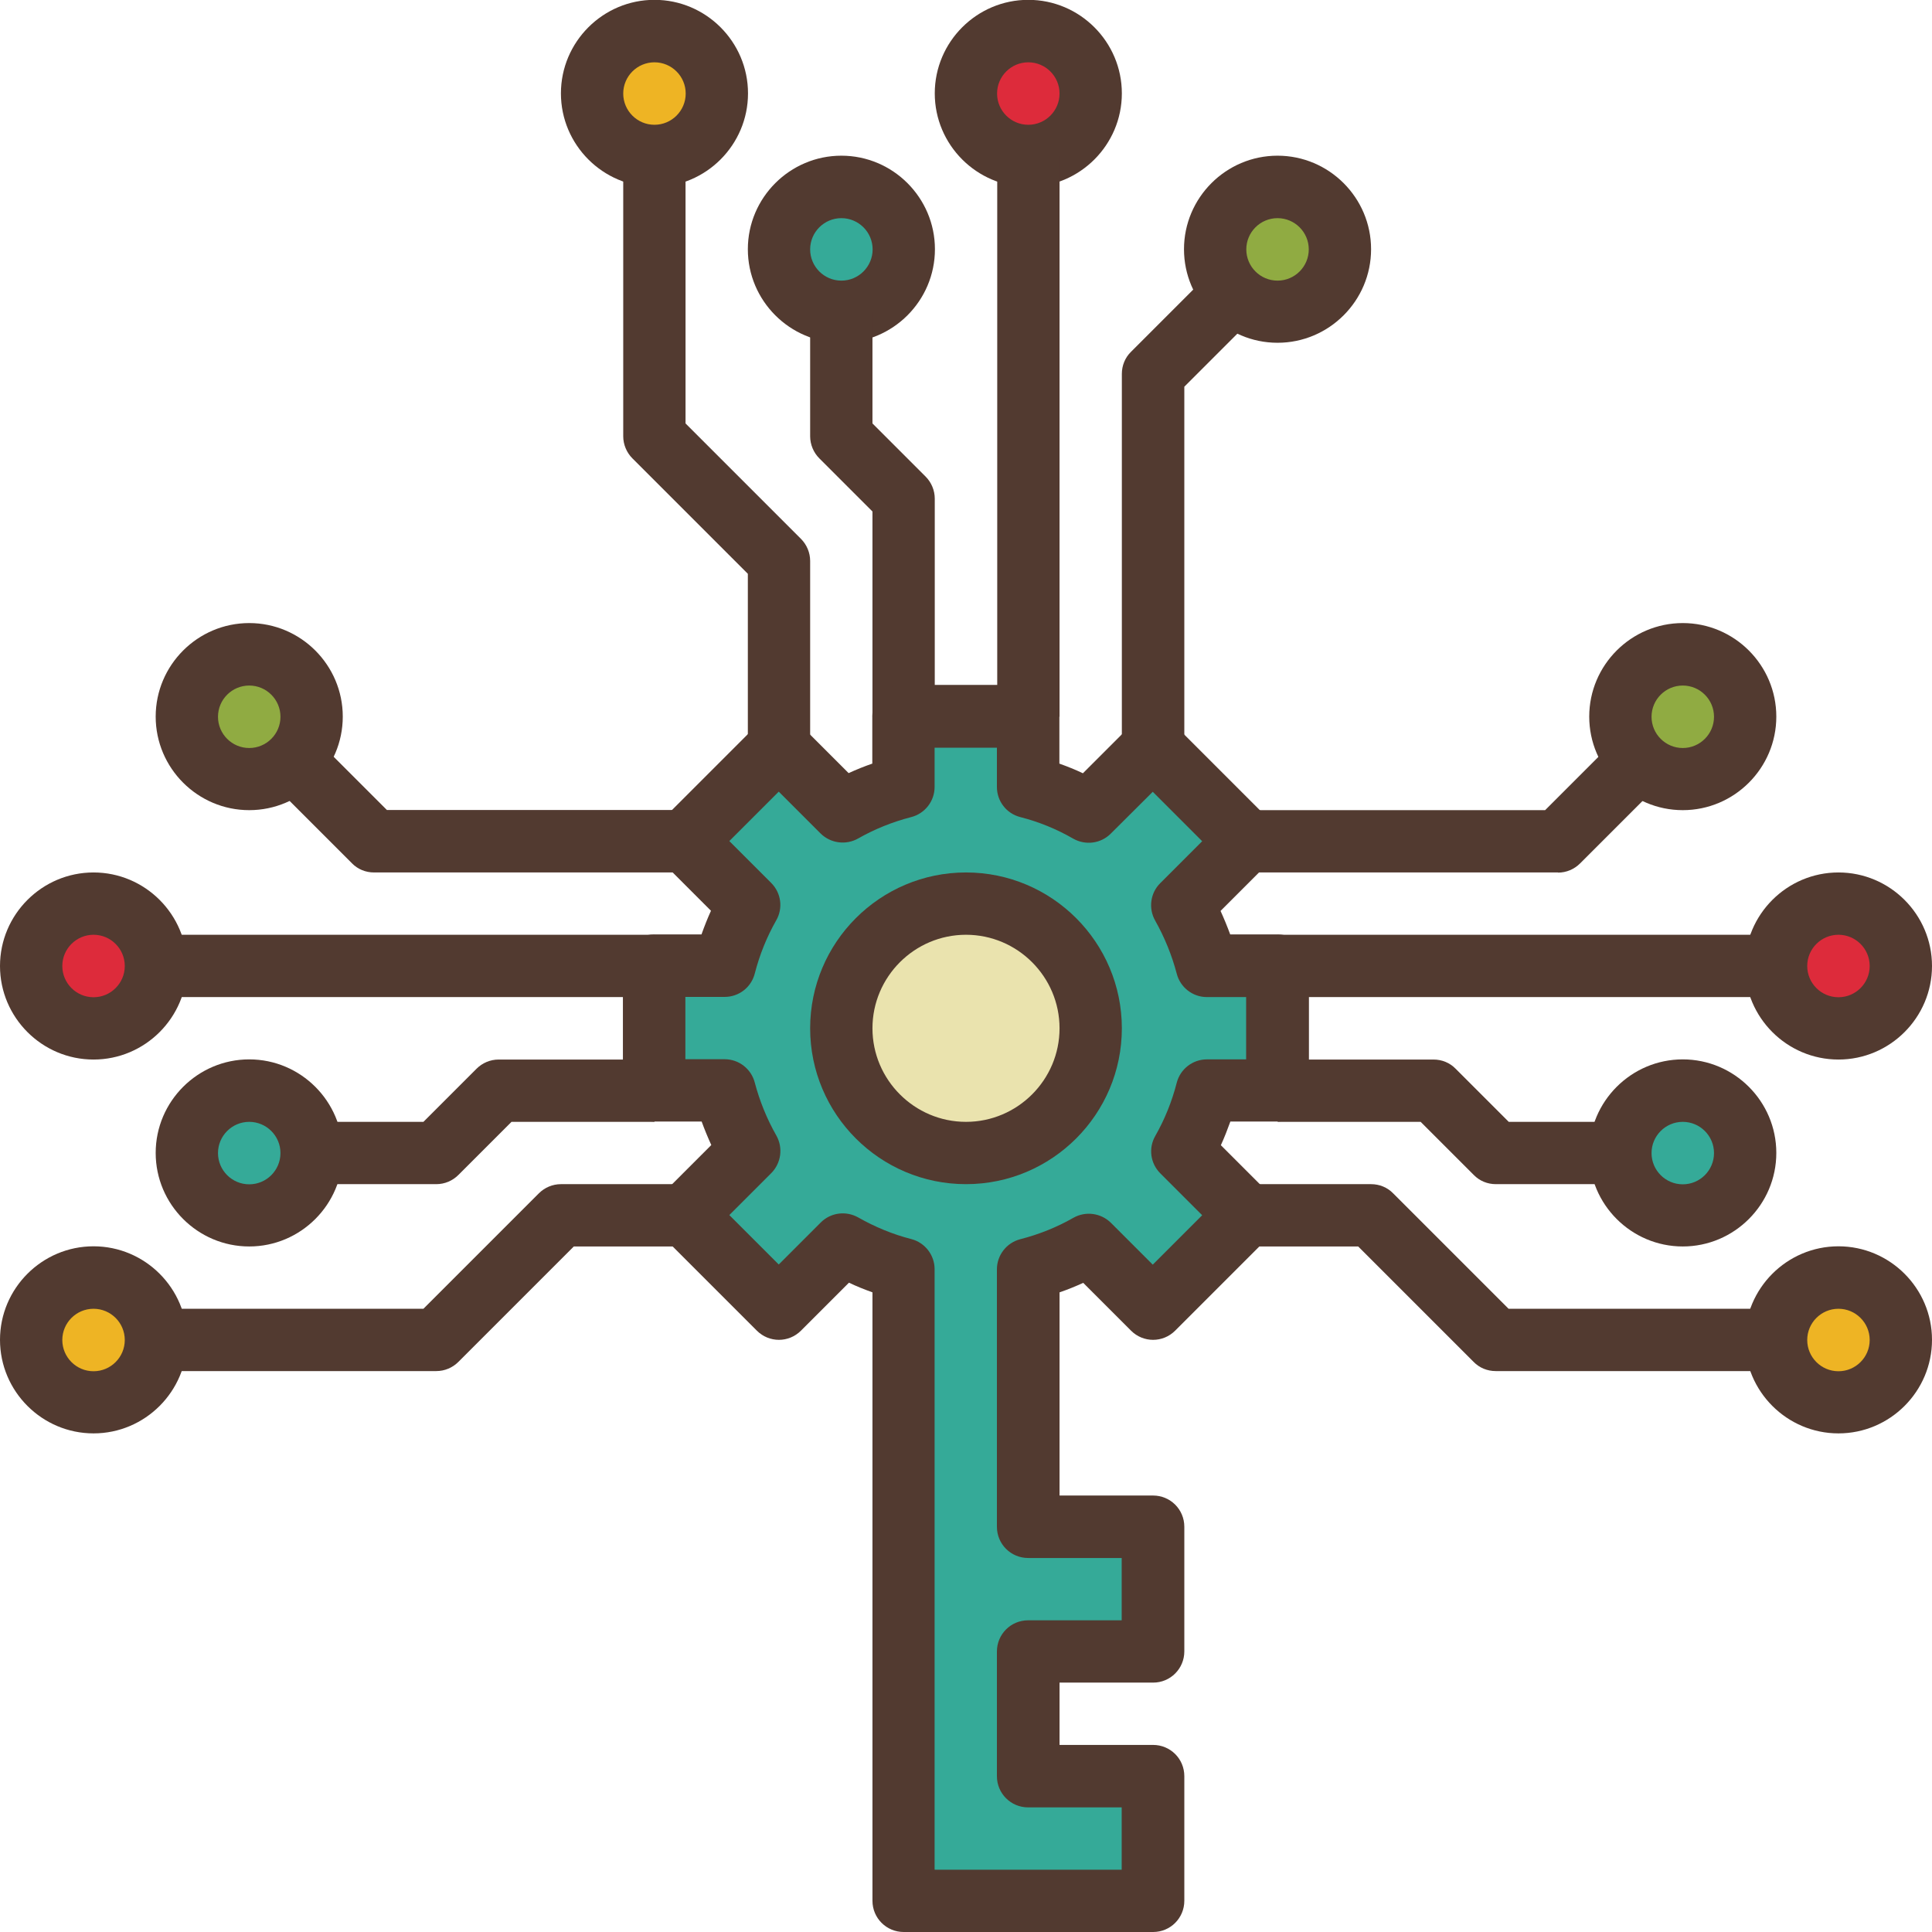 <?xml version="1.0" encoding="UTF-8"?>
<svg id="Layer_2" data-name="Layer 2" xmlns="http://www.w3.org/2000/svg" viewBox="0 0 120 120">
  <defs>
    <style>
      .cls-1 {
        fill: #eae3ae;
      }

      .cls-2 {
        fill: #dd2b3b;
      }

      .cls-3 {
        fill: #523a30;
      }

      .cls-4 {
        fill: #35aa98;
      }

      .cls-5 {
        fill: #90ab42;
      }

      .cls-6 {
        fill: #eeb424;
      }

      .cls-7 {
        fill: #35aa98;
      }
    </style>
  </defs>
  <g id="Layer_77" data-name="Layer 77">
    <g id="Layer_86" data-name="Layer 86">
      <path class="cls-4" d="M63.87,83.23v11.61h7.74v7.74h-7.74v7.74h7.74v7.74h-15.48v-39.22c-1.34-.34-2.6-.86-3.77-1.53l-3.97,3.97-5.81-5.81,3.97-3.97c-.66-1.17-1.19-2.43-1.53-3.77h-4.38v-7.74h4.38c.34-1.34.86-2.61,1.52-3.78l-3.97-3.97,5.81-5.81,3.97,3.97c1.17-.67,2.44-1.18,3.78-1.52v-4.38h7.74v4.38c1.34.34,2.6.86,3.77,1.53l3.97-3.97,5.81,5.81-3.97,3.97c.66,1.17,1.19,2.43,1.53,3.77h4.38v7.74h-4.38c-.34,1.34-.86,2.61-1.52,3.78l3.97,3.97-5.81,5.81-3.97-3.97c-1.17.67-2.44,1.18-3.78,1.52v4.38Z"/>
      <g>
        <path class="cls-5" d="M83.23,15.48c0,2.14-1.73,3.87-3.87,3.87s-3.87-1.73-3.87-3.87,1.73-3.87,3.87-3.87,3.87,1.73,3.87,3.87Z"/>
        <path class="cls-5" d="M19.35,44.52c0,2.14-1.73,3.87-3.87,3.87s-3.87-1.73-3.87-3.87,1.73-3.87,3.87-3.87,3.87,1.73,3.87,3.87Z"/>
        <path class="cls-5" d="M108.39,44.52c0,2.14-1.73,3.87-3.87,3.87s-3.87-1.73-3.87-3.87,1.73-3.87,3.87-3.87,3.87,1.73,3.87,3.87Z"/>
      </g>
      <path class="cls-2" d="M67.74,5.81c0,2.14-1.73,3.87-3.87,3.87s-3.87-1.73-3.87-3.87,1.73-3.87,3.87-3.87,3.87,1.73,3.87,3.87Z"/>
      <path class="cls-2" d="M9.68,60c0,2.14-1.73,3.87-3.87,3.87s-3.87-1.73-3.87-3.87,1.73-3.87,3.87-3.87,3.87,1.73,3.87,3.87Z"/>
      <path class="cls-2" d="M118.06,60c0,2.14-1.73,3.87-3.87,3.87s-3.87-1.73-3.87-3.87,1.73-3.87,3.87-3.87,3.87,1.73,3.87,3.87Z"/>
      <path class="cls-7" d="M56.13,15.48c0,2.14-1.73,3.87-3.87,3.87s-3.87-1.73-3.87-3.87,1.73-3.87,3.87-3.87,3.87,1.73,3.87,3.87Z"/>
      <path class="cls-7" d="M19.35,71.61c0,2.14-1.73,3.87-3.87,3.87s-3.87-1.73-3.87-3.87,1.73-3.87,3.87-3.87,3.87,1.73,3.87,3.87Z"/>
      <path class="cls-7" d="M108.39,71.61c0,2.14-1.73,3.87-3.87,3.87s-3.87-1.73-3.87-3.87,1.73-3.87,3.87-3.87,3.87,1.73,3.87,3.87Z"/>
      <path class="cls-6" d="M44.52,5.81c0,2.14-1.73,3.87-3.87,3.87s-3.87-1.73-3.87-3.87,1.73-3.87,3.87-3.87,3.87,1.73,3.87,3.87Z"/>
      <path class="cls-6" d="M9.68,83.23c0,2.14-1.73,3.87-3.87,3.87s-3.87-1.73-3.87-3.87,1.73-3.87,3.87-3.87,3.87,1.73,3.87,3.87Z"/>
      <path class="cls-6" d="M118.06,83.23c0,2.14-1.73,3.87-3.87,3.87s-3.87-1.73-3.87-3.87,1.73-3.87,3.87-3.87,3.87,1.73,3.87,3.87Z"/>
      <path class="cls-1" d="M67.74,63.87c0,4.28-3.47,7.74-7.74,7.74s-7.74-3.47-7.74-7.74,3.47-7.74,7.74-7.74,7.74,3.47,7.74,7.74Z"/>
      <path class="cls-3" d="M60,73.55c-5.34,0-9.68-4.34-9.68-9.68s4.34-9.68,9.68-9.68,9.68,4.34,9.68,9.68-4.34,9.68-9.68,9.68ZM60,58.06c-3.2,0-5.81,2.61-5.81,5.81s2.61,5.81,5.81,5.81,5.81-2.61,5.81-5.81-2.61-5.81-5.81-5.81Z"/>
      <path class="cls-3" d="M79.35,21.29c-3.2,0-5.81-2.61-5.81-5.81s2.61-5.81,5.81-5.81,5.81,2.61,5.81,5.81-2.61,5.81-5.81,5.81ZM79.35,13.55c-1.07,0-1.94.87-1.94,1.94s.87,1.94,1.94,1.94,1.94-.87,1.94-1.94-.87-1.94-1.94-1.94Z"/>
      <path class="cls-3" d="M63.87,11.61c-3.2,0-5.81-2.61-5.81-5.81s2.61-5.81,5.81-5.81,5.81,2.61,5.81,5.81-2.61,5.81-5.81,5.81ZM63.87,3.87c-1.07,0-1.94.87-1.94,1.94s.87,1.94,1.94,1.94,1.94-.87,1.94-1.94-.87-1.94-1.94-1.94Z"/>
      <path class="cls-3" d="M73.55,46.45h-3.87v-23.23c0-.51.2-1.01.57-1.37l5.81-5.81,2.74,2.74-5.24,5.24v22.42Z"/>
      <path class="cls-3" d="M61.94,9.68h3.87v34.84h-3.87V9.68Z"/>
      <path class="cls-3" d="M40.65,11.61c-3.2,0-5.81-2.61-5.81-5.81s2.61-5.81,5.81-5.81,5.81,2.61,5.81,5.81-2.61,5.81-5.81,5.81ZM40.65,3.87c-1.07,0-1.94.87-1.94,1.94s.87,1.94,1.94,1.94,1.94-.87,1.94-1.94-.87-1.94-1.94-1.94Z"/>
      <path class="cls-3" d="M52.26,21.29c-3.2,0-5.81-2.61-5.81-5.81s2.61-5.81,5.81-5.81,5.81,2.61,5.81,5.81-2.61,5.81-5.81,5.81ZM52.26,13.55c-1.07,0-1.94.87-1.94,1.94s.87,1.94,1.94,1.94,1.94-.87,1.94-1.94-.87-1.94-1.94-1.94Z"/>
      <path class="cls-3" d="M58.06,44.52h-3.87v-12.75l-3.3-3.3c-.36-.36-.57-.86-.57-1.37v-7.74h3.87v6.94l3.3,3.3c.36.36.57.86.57,1.37v13.55Z"/>
      <path class="cls-3" d="M71.61,120h-15.48c-1.07,0-1.94-.86-1.94-1.94v-37.79c-.5-.18-.98-.37-1.46-.6l-2.98,2.98c-.76.76-1.98.76-2.74,0l-5.81-5.81c-.76-.76-.76-1.98,0-2.74l2.98-2.98c-.22-.48-.42-.97-.6-1.46h-2.95c-1.07,0-1.94-.86-1.94-1.94v-7.74c0-1.07.86-1.94,1.94-1.94h2.94c.18-.5.37-.99.59-1.47l-2.97-2.97c-.76-.76-.76-1.98,0-2.74l5.81-5.81c.36-.36.85-.57,1.37-.57s1.01.2,1.37.57l2.97,2.97c.48-.22.97-.42,1.47-.59v-2.95c0-1.07.86-1.94,1.94-1.94h7.74c1.07,0,1.94.87,1.94,1.94v2.95c.5.18.98.37,1.46.6l2.98-2.98c.76-.76,1.98-.76,2.74,0l5.81,5.81c.36.36.57.86.57,1.37s-.2,1.01-.57,1.37l-2.98,2.98c.22.48.42.97.6,1.46h2.95c1.07,0,1.94.87,1.94,1.94v7.74c0,1.07-.86,1.94-1.94,1.94h-2.94c-.18.5-.37.99-.59,1.47l2.97,2.97c.76.76.76,1.98,0,2.74l-5.81,5.81c-.76.76-1.98.76-2.74,0l-2.97-2.97c-.48.22-.97.42-1.47.59v12.62h5.81c1.07,0,1.94.86,1.94,1.94v7.74c0,1.07-.86,1.94-1.94,1.94h-5.81v3.87h5.81c1.07,0,1.94.86,1.94,1.94v7.74c0,1.07-.86,1.94-1.94,1.94ZM58.06,116.13h11.61v-3.87h-5.81c-1.07,0-1.94-.86-1.94-1.94v-7.74c0-1.07.86-1.94,1.94-1.94h5.81v-3.87h-5.81c-1.07,0-1.94-.86-1.94-1.94v-15.99c0-.88.6-1.65,1.45-1.87,1.17-.3,2.29-.75,3.3-1.33.76-.43,1.71-.3,2.33.31l2.6,2.6,3.07-3.07-2.6-2.6c-.62-.62-.75-1.57-.31-2.33.58-1.02,1.03-2.13,1.33-3.3.22-.85.99-1.45,1.87-1.45h2.44v-3.87h-2.44c-.88,0-1.65-.6-1.87-1.45-.3-1.14-.75-2.25-1.34-3.3-.43-.76-.3-1.71.31-2.32l2.61-2.61-3.07-3.07-2.61,2.6c-.62.62-1.57.74-2.33.31-1.04-.6-2.15-1.05-3.29-1.34-.86-.22-1.45-.99-1.45-1.87v-2.44h-3.87v2.44c0,.88-.6,1.65-1.45,1.87-1.17.3-2.28.75-3.3,1.33-.76.43-1.71.3-2.33-.31l-2.6-2.6-3.07,3.07,2.6,2.6c.62.62.75,1.57.31,2.33-.58,1.02-1.03,2.13-1.33,3.3-.22.86-.99,1.45-1.87,1.45h-2.44v3.87h2.44c.88,0,1.65.6,1.87,1.45.3,1.14.75,2.25,1.34,3.29.43.76.3,1.71-.31,2.33l-2.61,2.61,3.07,3.07,2.61-2.61c.62-.62,1.57-.74,2.33-.31,1.04.59,2.15,1.05,3.29,1.34.85.22,1.45.99,1.45,1.87v37.28Z"/>
      <path class="cls-3" d="M50.32,48.39h-3.87v-12.75l-7.17-7.17c-.36-.36-.57-.86-.57-1.37V9.68h3.87v16.62l7.17,7.17c.36.36.57.86.57,1.37v13.55Z"/>
      <path class="cls-3" d="M15.48,50.32c-3.2,0-5.81-2.61-5.81-5.81s2.61-5.81,5.81-5.81,5.81,2.61,5.81,5.81-2.61,5.81-5.81,5.81ZM15.48,42.58c-1.07,0-1.94.87-1.94,1.94s.87,1.94,1.94,1.94,1.94-.87,1.94-1.94-.87-1.94-1.94-1.94Z"/>
      <path class="cls-3" d="M5.81,65.81c-3.2,0-5.81-2.61-5.81-5.81s2.61-5.81,5.81-5.81,5.81,2.61,5.81,5.81-2.61,5.81-5.81,5.81ZM5.81,58.06c-1.07,0-1.94.87-1.94,1.94s.87,1.94,1.94,1.94,1.94-.87,1.94-1.94-.87-1.94-1.94-1.94Z"/>
      <path class="cls-3" d="M42.58,54.19h-19.35c-.52,0-1.01-.2-1.37-.57l-5.81-5.81,2.74-2.74,5.24,5.24h18.55v3.87Z"/>
      <path class="cls-3" d="M9.68,58.06h30.97v3.87H9.68v-3.87Z"/>
      <path class="cls-3" d="M5.81,89.03c-3.2,0-5.81-2.61-5.81-5.81s2.61-5.81,5.81-5.81,5.81,2.61,5.81,5.81-2.61,5.81-5.81,5.81ZM5.81,81.29c-1.07,0-1.94.87-1.94,1.94s.87,1.94,1.94,1.94,1.94-.87,1.94-1.94-.87-1.94-1.94-1.94Z"/>
      <path class="cls-3" d="M15.48,77.42c-3.2,0-5.81-2.61-5.81-5.81s2.61-5.81,5.81-5.81,5.81,2.61,5.81,5.81-2.61,5.81-5.81,5.81ZM15.48,69.68c-1.07,0-1.94.87-1.94,1.94s.87,1.94,1.94,1.94,1.94-.87,1.94-1.94-.87-1.94-1.94-1.94Z"/>
      <path class="cls-3" d="M27.1,73.55h-7.74v-3.87h6.94l3.3-3.3c.36-.36.85-.57,1.37-.57h9.68v3.87h-8.88l-3.3,3.3c-.36.36-.85.57-1.37.57Z"/>
      <path class="cls-3" d="M27.1,85.16H9.68v-3.87h16.62l7.17-7.17c.36-.36.85-.57,1.37-.57h7.74v3.87h-6.94l-7.17,7.17c-.36.36-.85.57-1.37.57Z"/>
      <path class="cls-3" d="M104.52,50.32c-3.2,0-5.81-2.61-5.81-5.81s2.61-5.81,5.81-5.81,5.81,2.61,5.81,5.81-2.61,5.81-5.81,5.81ZM104.52,42.58c-1.07,0-1.94.87-1.94,1.94s.87,1.94,1.94,1.94,1.94-.87,1.94-1.94-.87-1.94-1.94-1.94Z"/>
      <path class="cls-3" d="M114.19,65.81c-3.2,0-5.81-2.61-5.81-5.81s2.61-5.81,5.81-5.81,5.81,2.61,5.81,5.81-2.61,5.81-5.81,5.81ZM114.19,58.06c-1.07,0-1.94.87-1.94,1.94s.87,1.94,1.94,1.94,1.94-.87,1.94-1.94-.87-1.94-1.94-1.94Z"/>
      <path class="cls-3" d="M96.77,54.19h-19.35v-3.87h18.55l5.24-5.24,2.74,2.74-5.81,5.81c-.36.36-.85.57-1.37.57Z"/>
      <path class="cls-3" d="M79.35,58.06h30.97v3.87h-30.97v-3.87Z"/>
      <path class="cls-3" d="M114.19,89.03c-3.2,0-5.81-2.61-5.81-5.81s2.61-5.81,5.81-5.81,5.81,2.61,5.81,5.81-2.61,5.81-5.81,5.81ZM114.19,81.29c-1.07,0-1.94.87-1.94,1.94s.87,1.94,1.94,1.94,1.94-.87,1.94-1.94-.87-1.94-1.94-1.94Z"/>
      <path class="cls-3" d="M104.52,77.42c-3.2,0-5.81-2.61-5.81-5.81s2.61-5.81,5.81-5.81,5.81,2.61,5.81,5.81-2.61,5.81-5.81,5.81ZM104.52,69.68c-1.07,0-1.94.87-1.94,1.94s.87,1.94,1.94,1.94,1.94-.87,1.94-1.94-.87-1.94-1.94-1.94Z"/>
      <path class="cls-3" d="M100.65,73.55h-7.74c-.52,0-1.01-.2-1.37-.57l-3.3-3.3h-8.88v-3.87h9.68c.52,0,1.01.2,1.37.57l3.3,3.3h6.94v3.87Z"/>
      <path class="cls-3" d="M110.32,85.16h-17.42c-.52,0-1.01-.2-1.37-.57l-7.17-7.17h-6.94v-3.87h7.74c.52,0,1.01.2,1.37.57l7.17,7.17h16.62v3.87Z"/>
    </g>
  </g>
</svg>